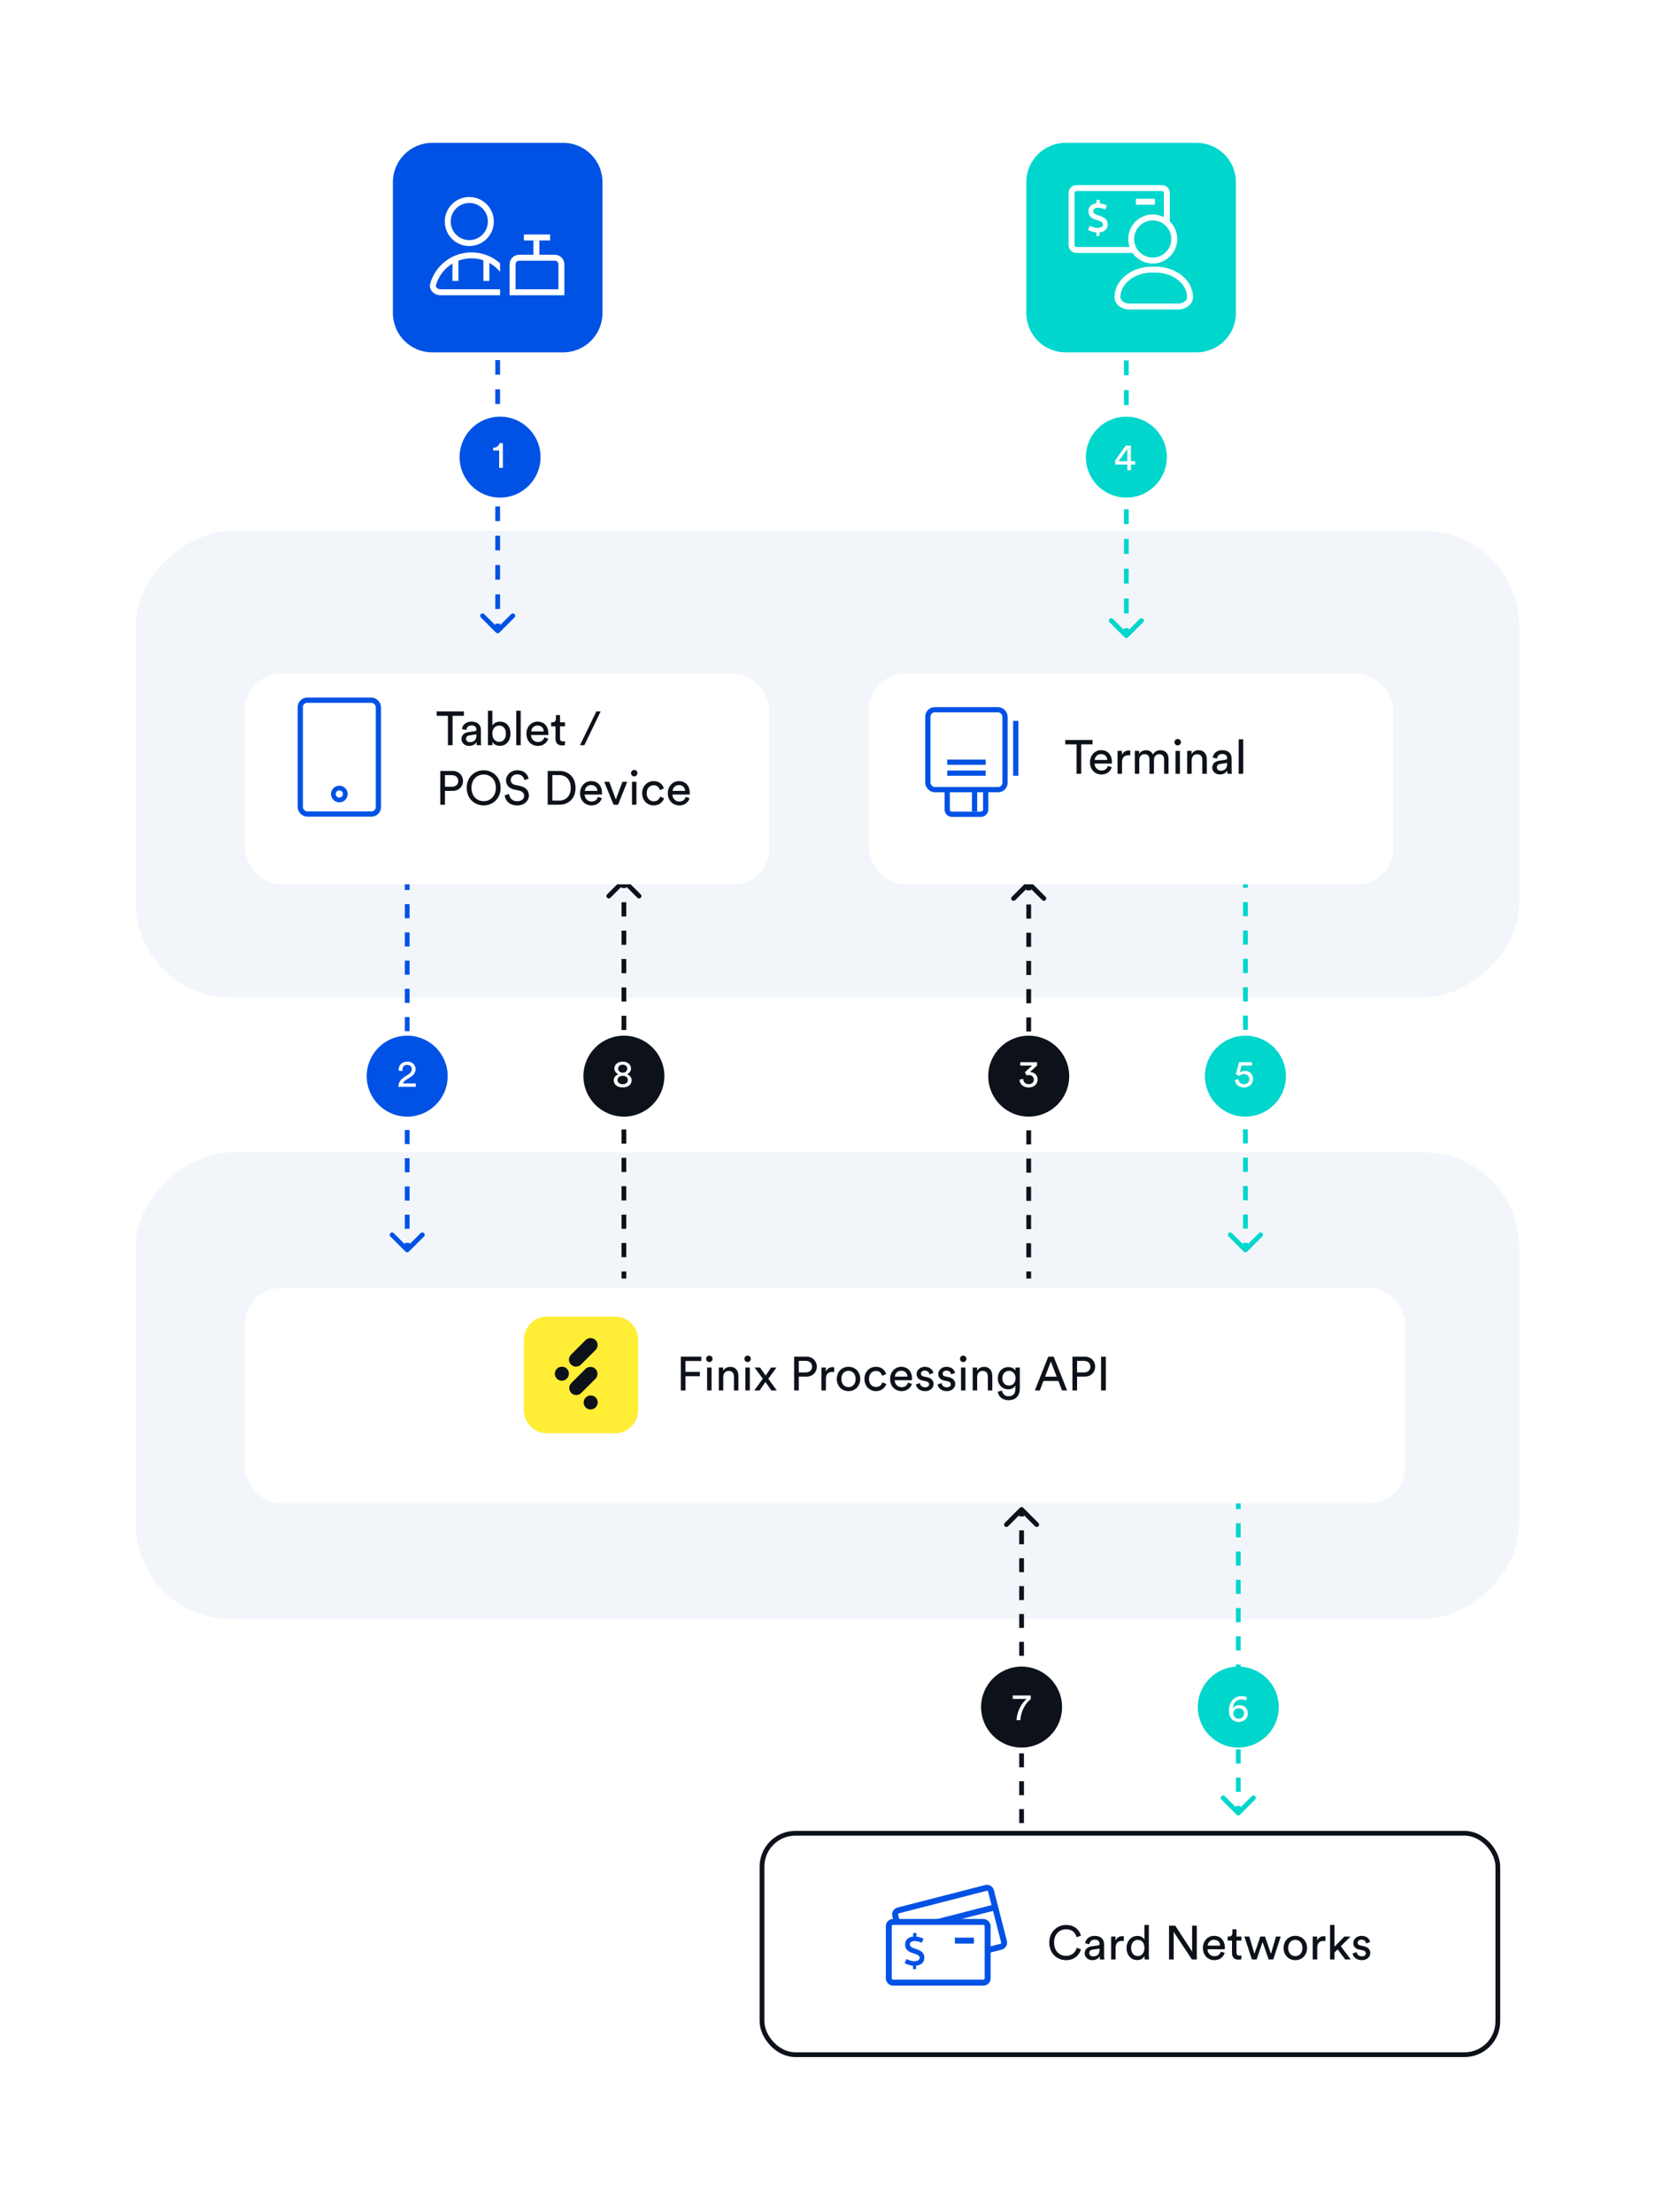 <svg width="695" height="929" viewBox="0 0 695 929" fill="none" xmlns="http://www.w3.org/2000/svg">
<rect width="695" height="929" fill="white"/>
<rect x="638" y="223" width="196" height="581" rx="40" transform="rotate(90 638 223)" fill="#F2F6FB"/>
<rect x="638" y="484" width="196" height="581" rx="40" transform="rotate(90 638 484)" fill="#F2F6FB"/>
<path d="M502.5 60H447.5C438.387 60 431 67.387 431 76.5V131.5C431 140.613 438.387 148 447.5 148H502.5C511.613 148 519 140.613 519 131.5V76.5C519 67.387 511.613 60 502.5 60Z" fill="#00D6CC"/>
<line x1="477" y1="84.75" x2="485" y2="84.75" stroke="white" stroke-width="2.5"/>
<path d="M490 93.5L490 81C490 79.895 489.105 79 488 79H452C450.895 79 450 79.895 450 81V103C450 104.105 450.895 105 452 105H476" stroke="white" stroke-width="2.5"/>
<path d="M461.634 99.029L461.684 99.029L461.685 98.979L461.694 97.564C462.737 97.449 463.589 97.118 464.184 96.571C464.789 96.015 465.124 95.24 465.131 94.255C465.138 93.192 464.753 92.465 464.171 91.935C463.592 91.408 462.819 91.079 462.053 90.804C461.859 90.734 461.666 90.668 461.476 90.603C460.913 90.411 460.382 90.229 459.956 89.997C459.391 89.689 459.029 89.3 459.033 88.694C459.036 88.208 459.252 87.843 459.628 87.599C460.006 87.353 460.549 87.227 461.203 87.232C461.905 87.237 462.612 87.403 463.145 87.57C463.411 87.653 463.633 87.736 463.788 87.798C463.865 87.829 463.926 87.855 463.968 87.873C463.989 87.882 464.005 87.889 464.015 87.894L464.027 87.899L464.03 87.9L464.031 87.901L464.031 87.901L464.031 87.901L464.078 87.922L464.098 87.875L464.735 86.386L464.753 86.344L464.712 86.322C464.124 86.018 463.019 85.562 461.776 85.445L461.786 84.032L461.786 83.982L461.736 83.981L460.582 83.974L460.532 83.973L460.531 84.023L460.522 85.437C459.479 85.537 458.639 85.868 458.056 86.42C457.464 86.98 457.141 87.764 457.134 88.748C457.127 89.84 457.511 90.583 458.094 91.119C458.673 91.653 459.447 91.981 460.212 92.249C460.42 92.322 460.626 92.39 460.828 92.457C461.377 92.639 461.894 92.81 462.31 93.029C462.875 93.328 463.237 93.707 463.233 94.309C463.229 94.787 463.017 95.151 462.63 95.397C462.239 95.645 461.668 95.775 460.947 95.77C459.524 95.761 458.233 95.186 457.728 94.899L457.68 94.872L457.658 94.922L456.971 96.478L456.953 96.519L456.992 96.542C457.468 96.813 458.754 97.454 460.44 97.575L460.43 98.971L460.43 99.021L460.48 99.021L461.634 99.029Z" fill="white" stroke="white" stroke-width="0.1"/>
<path d="M484.081 109.436C489.078 109.436 493.129 105.384 493.129 100.387C493.129 95.39 489.078 91.339 484.081 91.339C479.083 91.339 475.032 95.39 475.032 100.387C475.032 105.384 479.083 109.436 484.081 109.436Z" stroke="white" stroke-width="2.5" stroke-linecap="round" stroke-linejoin="round"/>
<path d="M469.25 124.856C469.25 124.856 469.25 124.856 469.25 124.856C469.251 121.868 470.7 118.938 473.395 116.733C476.097 114.522 479.807 113.25 483.715 113.25H485.285C489.194 113.25 492.903 114.522 495.606 116.733C498.301 118.939 499.75 121.869 499.75 124.858C499.75 125.8 499.294 126.768 498.368 127.526C497.434 128.29 496.122 128.75 494.715 128.75H474.285C472.878 128.75 471.566 128.29 470.632 127.526C469.706 126.768 469.25 125.8 469.25 124.858V124.856Z" stroke="white" stroke-width="2.5"/>
<path d="M236.5 60H181.5C172.387 60 165 67.387 165 76.5V131.5C165 140.613 172.387 148 181.5 148H236.5C245.613 148 253 140.613 253 131.5V76.5C253 67.387 245.613 60 236.5 60Z" fill="#0052E5"/>
<path d="M197.081 102.097C202.078 102.097 206.129 98.046 206.129 93.048C206.129 88.051 202.078 84 197.081 84C192.083 84 188.032 88.051 188.032 93.048C188.032 98.046 192.083 102.097 197.081 102.097Z" stroke="white" stroke-width="2.5" stroke-linecap="round" stroke-linejoin="round"/>
<line x1="191.25" y1="108" x2="191.25" y2="118" stroke="white" stroke-width="2.5"/>
<line x1="204.25" y1="108" x2="204.25" y2="118" stroke="white" stroke-width="2.5"/>
<path d="M181.888 119.404C183.885 112.387 190.344 107.25 198 107.25C206.83 107.25 214.065 114.083 214.704 122.75H185C183.956 122.75 183.027 122.316 182.445 121.682C181.881 121.067 181.641 120.274 181.888 119.404Z" stroke="white" stroke-width="2.5"/>
<rect x="210" y="103" width="14" height="24" fill="#0052E5"/>
<path d="M215.25 111C215.25 109.481 216.481 108.25 218 108.25H233C234.519 108.25 235.75 109.481 235.75 111V122.75H215.25V111Z" stroke="white" stroke-width="2.5"/>
<line x1="220" y1="99.75" x2="231" y2="99.75" stroke="white" stroke-width="2.5"/>
<line x1="225.25" y1="101" x2="225.25" y2="107" stroke="white" stroke-width="2.5"/>
<path d="M208.293 265.707C208.683 266.098 209.317 266.098 209.707 265.707L216.071 259.343C216.462 258.953 216.462 258.319 216.071 257.929C215.681 257.538 215.047 257.538 214.657 257.929L209 263.586L203.343 257.929C202.953 257.538 202.319 257.538 201.929 257.929C201.538 258.319 201.538 258.953 201.929 259.343L208.293 265.707ZM208 142L208 145.075L210 145.075L210 142L208 142ZM208 151.225L208 157.375L210 157.375L210 151.225L208 151.225ZM208 163.525L208 169.675L210 169.675L210 163.525L208 163.525ZM208 175.825L208 181.975L210 181.975L210 175.825L208 175.825ZM208 188.125L208 194.275L210 194.275L210 188.125L208 188.125ZM208 200.425L208 206.575L210 206.575L210 200.425L208 200.425ZM208 212.725L208 218.875L210 218.875L210 212.725L208 212.725ZM208 225.025L208 231.175L210 231.175L210 225.025L208 225.025ZM208 237.325L208 243.475L210 243.475L210 237.325L208 237.325ZM208 249.625L208 255.775L210 255.775L210 249.625L208 249.625ZM208 261.925L208 265L210 265L210 261.925L208 261.925Z" fill="#0052E5"/>
<path d="M432.707 370.293C432.317 369.902 431.683 369.902 431.293 370.293L424.929 376.657C424.538 377.047 424.538 377.681 424.929 378.071C425.319 378.462 425.953 378.462 426.343 378.071L432 372.414L437.657 378.071C438.047 378.462 438.681 378.462 439.071 378.071C439.462 377.681 439.462 377.047 439.071 376.657L432.707 370.293ZM433 537L433 534.036L431 534.036L431 537H433ZM433 528.107L433 522.179L431 522.179L431 528.107L433 528.107ZM433 516.25L433 510.321L431 510.321L431 516.25L433 516.25ZM433 504.393L433 498.464L431 498.464L431 504.393L433 504.393ZM433 492.536L433 486.607L431 486.607L431 492.536L433 492.536ZM433 480.679L433 474.75L431 474.75L431 480.679L433 480.679ZM433 468.821L433 462.893L431 462.893L431 468.821L433 468.821ZM433 456.964L433 451.036L431 451.036L431 456.964L433 456.964ZM433 445.107L433 439.179L431 439.179L431 445.107L433 445.107ZM433 433.25L433 427.321L431 427.321L431 433.25L433 433.25ZM433 421.393L433 415.464L431 415.464L431 421.393L433 421.393ZM433 409.536L433 403.607L431 403.607L431 409.536L433 409.536ZM433 397.679L433 391.75L431 391.75L431 397.679L433 397.679ZM433 385.821L433 379.893L431 379.893L431 385.821L433 385.821ZM433 373.964L433 371L431 371L431 373.964L433 373.964Z" fill="#0D121A"/>
<path d="M170.293 525.707C170.683 526.098 171.317 526.098 171.707 525.707L178.071 519.343C178.462 518.953 178.462 518.319 178.071 517.929C177.681 517.538 177.047 517.538 176.657 517.929L171 523.586L165.343 517.929C164.953 517.538 164.319 517.538 163.929 517.929C163.538 518.319 163.538 518.953 163.929 519.343L170.293 525.707ZM170 359L170 361.964L172 361.964L172 359L170 359ZM170 367.893L170 373.821H172L172 367.893H170ZM170 379.75L170 385.679H172L172 379.75H170ZM170 391.607L170 397.536H172L172 391.607H170ZM170 403.464L170 409.393H172L172 403.464H170ZM170 415.321L170 421.25H172L172 415.321H170ZM170 427.179L170 433.107H172L172 427.179H170ZM170 439.036L170 444.964H172L172 439.036H170ZM170 450.893L170 456.821H172L172 450.893H170ZM170 462.75L170 468.679H172L172 462.75H170ZM170 474.607L170 480.536H172L172 474.607H170ZM170 486.464L170 492.393H172L172 486.464H170ZM170 498.321L170 504.25H172L172 498.321H170ZM170 510.179L170 516.107H172L172 510.179H170ZM170 522.036L170 525H172L172 522.036H170Z" fill="#0052E5"/>
<path d="M522.293 525.707C522.683 526.098 523.317 526.098 523.707 525.707L530.071 519.343C530.462 518.953 530.462 518.319 530.071 517.929C529.681 517.538 529.047 517.538 528.657 517.929L523 523.586L517.343 517.929C516.953 517.538 516.319 517.538 515.929 517.929C515.538 518.319 515.538 518.953 515.929 519.343L522.293 525.707ZM522 358L522 360.982L524 360.982L524 358L522 358ZM522 366.946L522 372.911L524 372.911L524 366.946L522 366.946ZM522 378.875L522 384.839L524 384.839L524 378.875L522 378.875ZM522 390.804L522 396.768L524 396.768L524 390.804L522 390.804ZM522 402.732L522 408.696L524 408.696L524 402.732L522 402.732ZM522 414.661L522 420.625L524 420.625L524 414.661L522 414.661ZM522 426.589L522 432.554L524 432.554L524 426.589L522 426.589ZM522 438.518L522 444.482L524 444.482L524 438.518L522 438.518ZM522 450.446L522 456.411L524 456.411L524 450.446L522 450.446ZM522 462.375L522 468.339L524 468.339L524 462.375L522 462.375ZM522 474.304L522 480.268L524 480.268L524 474.304L522 474.304ZM522 486.232L522 492.196L524 492.196L524 486.232L522 486.232ZM522 498.161L522 504.125L524 504.125L524 498.161L522 498.161ZM522 510.089L522 516.054L524 516.054L524 510.089L522 510.089ZM522 522.018L522 525L524 525L524 522.018L522 522.018Z" fill="#00D6CC"/>
<path d="M262.707 369.293C262.317 368.902 261.683 368.902 261.293 369.293L254.929 375.657C254.538 376.047 254.538 376.681 254.929 377.071C255.319 377.462 255.953 377.462 256.343 377.071L262 371.414L267.657 377.071C268.047 377.462 268.681 377.462 269.071 377.071C269.462 376.681 269.462 376.047 269.071 375.657L262.707 369.293ZM263 537L263 534.018L261 534.018L261 537L263 537ZM263 528.054L263 522.089L261 522.089L261 528.054L263 528.054ZM263 516.125L263 510.161L261 510.161L261 516.125L263 516.125ZM263 504.196L263 498.232L261 498.232L261 504.196L263 504.196ZM263 492.268L263 486.304L261 486.304L261 492.268L263 492.268ZM263 480.339L263 474.375L261 474.375L261 480.339L263 480.339ZM263 468.411L263 462.446L261 462.446L261 468.411L263 468.411ZM263 456.482L263 450.518L261 450.518L261 456.482L263 456.482ZM263 444.554L263 438.589L261 438.589L261 444.554L263 444.554ZM263 432.625L263 426.661L261 426.661L261 432.625L263 432.625ZM263 420.696L263 414.732L261 414.732L261 420.696L263 420.696ZM263 408.768L263 402.804L261 402.804L261 408.768L263 408.768ZM263 396.839L263 390.875L261 390.875L261 396.839L263 396.839ZM263 384.911L263 378.946L261 378.946L261 384.911L263 384.911ZM263 372.982L263 370L261 370L261 372.982L263 372.982Z" fill="#0D121A"/>
<path d="M472.293 267.707C472.683 268.098 473.317 268.098 473.707 267.707L480.071 261.343C480.462 260.953 480.462 260.319 480.071 259.929C479.681 259.538 479.047 259.538 478.657 259.929L473 265.586L467.343 259.929C466.953 259.538 466.319 259.538 465.929 259.929C465.538 260.319 465.538 260.953 465.929 261.343L472.293 267.707ZM472 142L472 145.125L474 145.125L474 142L472 142ZM472 151.375L472 157.625L474 157.625L474 151.375L472 151.375ZM472 163.875L472 170.125L474 170.125L474 163.875L472 163.875ZM472 176.375L472 182.625L474 182.625L474 176.375L472 176.375ZM472 188.875L472 195.125L474 195.125L474 188.875L472 188.875ZM472 201.375L472 207.625L474 207.625L474 201.375L472 201.375ZM472 213.875L472 220.125L474 220.125L474 213.875L472 213.875ZM472 226.375L472 232.625L474 232.625L474 226.375L472 226.375ZM472 238.875L472 245.125L474 245.125L474 238.875L472 238.875ZM472 251.375L472 257.625L474 257.625L474 251.375L472 251.375ZM472 263.875L472 267L474 267L474 263.875L472 263.875Z" fill="#00D6CC"/>
<circle cx="210" cy="192" r="17" transform="rotate(90 210 192)" fill="#0052E5"/>
<path d="M211.16 196.5H209.624V189.188H207.112V188.084C208.552 188.052 209.544 187.252 209.784 186.132H211.16V196.5Z" fill="white"/>
<path d="M429.707 633.293C429.317 632.902 428.683 632.902 428.293 633.293L421.929 639.657C421.538 640.047 421.538 640.681 421.929 641.071C422.319 641.462 422.953 641.462 423.343 641.071L429 635.414L434.657 641.071C435.047 641.462 435.681 641.462 436.071 641.071C436.462 640.681 436.462 640.047 436.071 639.657L429.707 633.293ZM430 774.5L430 771.573L428 771.573L428 774.5H430ZM430 765.719L430 759.865L428 759.865L428 765.719L430 765.719ZM430 754.01L430 748.156L428 748.156L428 754.01L430 754.01ZM430 742.302L430 736.448L428 736.448L428 742.302L430 742.302ZM430 730.594L430 724.74L428 724.74L428 730.594L430 730.594ZM430 718.885L430 713.031L428 713.031L428 718.885L430 718.885ZM430 707.177L430 701.323L428 701.323L428 707.177L430 707.177ZM430 695.469L430 689.615L428 689.615L428 695.469L430 695.469ZM430 683.76L430 677.906L428 677.906L428 683.76L430 683.76ZM430 672.052L430 666.198L428 666.198L428 672.052L430 672.052ZM430 660.344L430 654.49L428 654.49L428 660.344L430 660.344ZM430 648.635L430 642.781L428 642.781L428 648.635L430 648.635ZM430 636.927L430 634L428 634L428 636.927L430 636.927Z" fill="#0D121A"/>
<path d="M519.293 762.207C519.683 762.598 520.317 762.598 520.707 762.207L527.071 755.843C527.462 755.453 527.462 754.819 527.071 754.429C526.681 754.038 526.047 754.038 525.657 754.429L520 760.086L514.343 754.429C513.953 754.038 513.319 754.038 512.929 754.429C512.538 754.819 512.538 755.453 512.929 755.843L519.293 762.207ZM519 619L519 621.969L521 621.969L521 619L519 619ZM519 627.906L519 633.844H521L521 627.906H519ZM519 639.781L519 645.719H521L521 639.781H519ZM519 651.656L519 657.594H521L521 651.656H519ZM519 663.531L519 669.469H521L521 663.531H519ZM519 675.406L519 681.344H521L521 675.406H519ZM519 687.281L519 693.219H521L521 687.281H519ZM519 699.156L519 705.094H521L521 699.156H519ZM519 711.031L519 716.969H521L521 711.031H519ZM519 722.906L519 728.844H521L521 722.906H519ZM519 734.781L519 740.719H521L521 734.781H519ZM519 746.656L519 752.594H521L521 746.656H519ZM519 758.531L519 761.5H521L521 758.531H519Z" fill="#00D6CC"/>
<circle cx="429" cy="717" r="17" transform="rotate(90 429 717)" fill="#0D121A"/>
<path d="M432.861 712.132V713.636C431.901 714.404 428.973 717.012 428.477 722.5H426.861C427.325 716.468 431.133 713.572 431.133 713.572H425.293V712.132H432.861Z" fill="white"/>
<circle cx="520" cy="717" r="17" transform="rotate(90 520 717)" fill="#00D6CC"/>
<path d="M523.681 712.968L523.201 714.248C522.817 714.024 522.129 713.8 521.345 713.8C519.185 713.8 517.825 715.384 517.697 717.512C518.113 716.824 519.057 716.168 520.433 716.168C522.481 716.168 523.985 717.448 523.985 719.704C523.985 721.928 522.177 723.24 520.145 723.24C518.161 723.24 516.097 721.864 516.097 718.44C516.097 714.584 518.417 712.392 521.441 712.392C522.385 712.392 523.201 712.632 523.681 712.968ZM517.921 719.704C517.921 721.064 519.025 721.88 520.161 721.88C521.377 721.88 522.401 721.08 522.401 719.704C522.401 718.312 521.361 717.512 520.161 717.512C518.961 717.512 517.921 718.312 517.921 719.704Z" fill="white"/>
<circle cx="523" cy="452" r="17" transform="rotate(90 523 452)" fill="#00D6CC"/>
<path d="M518.575 453.684L520.079 453.236C520.175 454.516 521.119 455.38 522.415 455.38C523.647 455.38 524.639 454.564 524.639 453.284C524.639 451.86 523.599 451.14 522.399 451.14C521.663 451.14 520.959 451.428 520.511 451.892C519.967 451.684 519.503 451.476 518.975 451.284L520.319 446.132H525.791V447.572H521.359L520.591 450.548C521.055 450.036 521.887 449.78 522.703 449.78C524.735 449.78 526.223 451.076 526.223 453.22C526.223 455.172 524.719 456.756 522.415 456.756C520.207 456.756 518.719 455.316 518.575 453.684Z" fill="white"/>
<circle cx="262" cy="452" r="17" transform="rotate(90 262 452)" fill="#0D121A"/>
<path d="M261.498 450.548C262.602 450.532 263.418 449.86 263.418 448.852C263.418 447.924 262.666 447.188 261.498 447.188C260.33 447.188 259.578 447.924 259.578 448.852C259.578 449.86 260.394 450.532 261.498 450.548ZM261.498 455.38C262.89 455.38 263.674 454.612 263.674 453.636C263.674 452.644 262.874 451.86 261.498 451.86C260.122 451.86 259.322 452.644 259.322 453.636C259.322 454.612 260.106 455.38 261.498 455.38ZM261.498 456.74C259.114 456.74 257.738 455.428 257.738 453.764C257.738 452.5 258.602 451.572 259.706 451.204C258.762 450.852 258.01 449.924 258.01 448.772C258.01 447.076 259.514 445.892 261.498 445.892C263.482 445.892 264.986 447.076 264.986 448.772C264.986 449.892 264.25 450.852 263.29 451.204C264.394 451.556 265.258 452.5 265.258 453.764C265.258 455.428 263.882 456.74 261.498 456.74Z" fill="white"/>
<circle cx="432" cy="452" r="17" transform="rotate(90 432 452)" fill="#0D121A"/>
<path d="M431.126 451.684L430.358 450.388L433.414 447.572H428.454V446.132H435.494V447.54L432.534 450.276C434.054 450.276 435.734 451.3 435.734 453.428C435.734 455.172 434.39 456.756 431.974 456.756C429.574 456.756 428.214 455.188 428.118 453.492L429.654 453.14C429.718 454.516 430.71 455.38 431.958 455.38C433.382 455.38 434.15 454.5 434.15 453.46C434.15 452.1 433.062 451.524 432.038 451.524C431.718 451.524 431.398 451.588 431.126 451.684Z" fill="white"/>
<circle cx="171" cy="452" r="17" transform="rotate(90 171 452)" fill="#0052E5"/>
<path d="M169.018 449.86L167.45 449.668C167.434 449.524 167.434 449.38 167.434 449.252C167.434 447.476 168.746 445.892 171.018 445.892C173.242 445.892 174.522 447.348 174.522 449.076C174.522 450.436 173.754 451.524 172.57 452.276L170.522 453.588C169.93 453.972 169.402 454.404 169.258 455.044H174.586V456.5H167.322C167.354 454.804 168.026 453.508 169.786 452.372L171.514 451.252C172.49 450.628 172.938 449.892 172.938 449.092C172.938 448.148 172.298 447.268 170.986 447.268C169.626 447.268 168.986 448.212 168.986 449.396C168.986 449.54 169.002 449.7 169.018 449.86Z" fill="white"/>
<circle cx="473" cy="192" r="17" transform="rotate(90 473 192)" fill="#00D6CC"/>
<path d="M468.309 195.164V193.356L472.757 187.132H474.917V193.708H476.693V195.164H474.917V197.5H473.397V195.164H468.309ZM473.397 193.708V188.636L469.749 193.708H473.397Z" fill="white"/>
<g filter="url(#filter0_d_35_4)">
<rect x="365" y="275" width="220" height="88.449" rx="15" fill="white"/>
</g>
<path d="M458.8 312.64H454.06V325H452.1V312.64H447.36V310.82H458.8V312.64ZM459.724 319.2H464.984C464.944 317.82 464.044 316.74 462.344 316.74C460.764 316.74 459.804 317.96 459.724 319.2ZM465.264 321.7L466.884 322.26C466.344 323.96 464.804 325.3 462.564 325.3C459.984 325.3 457.724 323.42 457.724 320.16C457.724 317.14 459.904 315.08 462.324 315.08C465.284 315.08 466.944 317.12 466.944 320.12C466.944 320.36 466.924 320.6 466.904 320.72H459.664C459.704 322.44 460.944 323.64 462.564 323.64C464.124 323.64 464.904 322.78 465.264 321.7ZM474.641 315.28V317.28C474.361 317.24 474.081 317.22 473.821 317.22C472.241 317.22 471.181 318.06 471.181 320.18V325H469.301V315.38H471.141V317.06C471.841 315.58 473.041 315.22 474.021 315.22C474.281 315.22 474.541 315.26 474.641 315.28ZM478.427 325H476.567V315.38H478.367V316.66C478.967 315.6 480.167 315.1 481.287 315.1C482.487 315.1 483.647 315.68 484.167 316.92C484.927 315.54 486.167 315.1 487.387 315.1C489.067 315.1 490.707 316.24 490.707 318.76V325H488.847V318.96C488.847 317.7 488.227 316.76 486.807 316.76C485.487 316.76 484.587 317.8 484.587 319.18V325H482.707V318.96C482.707 317.72 482.107 316.76 480.667 316.76C479.327 316.76 478.427 317.76 478.427 319.2V325ZM495.497 325H493.637V315.38H495.497V325ZM493.217 311.74C493.217 310.98 493.817 310.38 494.557 310.38C495.317 310.38 495.917 310.98 495.917 311.74C495.917 312.48 495.317 313.08 494.557 313.08C493.817 313.08 493.217 312.48 493.217 311.74ZM500.42 319.44V325H498.54V315.38H500.38V316.76C501.08 315.56 502.22 315.1 503.34 315.1C505.64 315.1 506.78 316.76 506.78 318.9V325H504.9V319.22C504.9 317.88 504.34 316.8 502.66 316.8C501.18 316.8 500.42 317.98 500.42 319.44ZM509.071 322.42C509.071 320.7 510.331 319.74 511.991 319.5L514.591 319.12C515.171 319.04 515.331 318.74 515.331 318.4C515.331 317.46 514.711 316.68 513.251 316.68C511.931 316.68 511.191 317.5 511.071 318.62L509.271 318.2C509.471 316.36 511.131 315.08 513.211 315.08C516.091 315.08 517.211 316.72 517.211 318.6V323.42C517.211 324.26 517.291 324.76 517.331 325H515.491C515.451 324.76 515.391 324.4 515.391 323.7C514.971 324.38 514.011 325.3 512.291 325.3C510.331 325.3 509.071 323.94 509.071 322.42ZM512.551 323.72C514.091 323.72 515.331 322.98 515.331 320.88V320.44L512.391 320.88C511.591 321 510.991 321.46 510.991 322.32C510.991 323.04 511.591 323.72 512.551 323.72ZM522.06 325H520.18V310.52H522.06V325Z" fill="#0D121A"/>
<rect x="389.639" y="298.1" width="32.415" height="33.569" rx="2.9" stroke="#0052E5" stroke-width="2.2"/>
<mask id="path-45-inside-1_35_4" fill="white">
<rect x="395.462" y="303.923" width="20.769" height="11.539" rx="2"/>
</mask>
<rect x="395.462" y="303.923" width="20.769" height="11.539" rx="2" stroke="#0052E5" stroke-width="4.4" mask="url(#path-45-inside-1_35_4)"/>
<line x1="397.769" y1="320.131" x2="413.923" y2="320.131" stroke="#0052E5" stroke-width="2.2"/>
<line x1="397.769" y1="324.746" x2="413.923" y2="324.746" stroke="#0052E5" stroke-width="2.2"/>
<line x1="409.254" y1="332.769" x2="409.254" y2="340.846" stroke="#0052E5" stroke-width="2.2"/>
<line x1="426.562" y1="302.769" x2="426.562" y2="325.846" stroke="#0052E5" stroke-width="2.2"/>
<path d="M397.769 331.615V340C397.769 341.105 398.665 342 399.769 342H411.923C413.028 342 413.923 341.105 413.923 340V331.615" stroke="#0052E5" stroke-width="2.2"/>
<rect x="320" y="770" width="309" height="93" rx="14" fill="white" stroke="#0D121A" stroke-width="2"/>
<g filter="url(#filter1_d_35_4)">
<rect x="103" y="275" width="220" height="88.449" rx="15" fill="white"/>
</g>
<g filter="url(#filter2_d_35_4)">
<rect x="103" y="533" width="487" height="90.449" rx="15" fill="white"/>
</g>
<circle cx="142.5" cy="333.5" r="2.5" stroke="#0052E5" stroke-width="2"/>
<path d="M194.8 300.64H190.06V313H188.1V300.64H183.36V298.82H194.8V300.64ZM193.802 310.42C193.802 308.7 195.062 307.74 196.722 307.5L199.322 307.12C199.902 307.04 200.062 306.74 200.062 306.4C200.062 305.46 199.442 304.68 197.982 304.68C196.662 304.68 195.922 305.5 195.802 306.62L194.002 306.2C194.202 304.36 195.862 303.08 197.942 303.08C200.822 303.08 201.942 304.72 201.942 306.6V311.42C201.942 312.26 202.022 312.76 202.062 313H200.222C200.182 312.76 200.122 312.4 200.122 311.7C199.702 312.38 198.742 313.3 197.022 313.3C195.062 313.3 193.802 311.94 193.802 310.42ZM197.282 311.72C198.822 311.72 200.062 310.98 200.062 308.88V308.44L197.122 308.88C196.322 309 195.722 309.46 195.722 310.32C195.722 311.04 196.322 311.72 197.282 311.72ZM206.771 313H204.911V298.52H206.771V304.74C207.231 303.88 208.351 303.1 209.951 303.1C212.871 303.1 214.371 305.34 214.371 308.14C214.371 311 212.751 313.26 209.891 313.26C208.471 313.26 207.371 312.64 206.771 311.6V313ZM212.451 308.14C212.451 306.06 211.351 304.76 209.611 304.76C207.951 304.76 206.751 306.06 206.751 308.14C206.751 310.22 207.951 311.58 209.611 311.58C211.331 311.58 212.451 310.22 212.451 308.14ZM218.666 313H216.786V298.52H218.666V313ZM223.068 307.2H228.328C228.288 305.82 227.388 304.74 225.688 304.74C224.108 304.74 223.148 305.96 223.068 307.2ZM228.608 309.7L230.228 310.26C229.688 311.96 228.148 313.3 225.908 313.3C223.328 313.3 221.068 311.42 221.068 308.16C221.068 305.14 223.248 303.08 225.668 303.08C228.628 303.08 230.287 305.12 230.287 308.12C230.287 308.36 230.268 308.6 230.248 308.72H223.008C223.048 310.44 224.288 311.64 225.908 311.64C227.468 311.64 228.248 310.78 228.608 309.7ZM235.167 300.34V303.38H237.247V305.08H235.167V310.08C235.167 310.96 235.527 311.4 236.507 311.4C236.747 311.4 237.087 311.36 237.247 311.32V312.92C237.087 312.98 236.607 313.1 235.967 313.1C234.327 313.1 233.287 312.1 233.287 310.36V305.08H231.447V303.38H231.967C233.007 303.38 233.447 302.74 233.447 301.9V300.34H235.167ZM252.24 298.82L245.38 313H243.56L250.42 298.82H252.24ZM186.86 330.44H189.7C191.4 330.44 192.44 329.5 192.44 328.04C192.44 326.54 191.4 325.58 189.7 325.58H186.86V330.44ZM190.06 332.2H186.86V338H184.9V323.82H190.06C192.68 323.82 194.44 325.64 194.44 328.02C194.44 330.42 192.68 332.2 190.06 332.2ZM197.991 330.9C197.991 334.6 200.471 336.5 203.111 336.5C205.751 336.5 208.231 334.6 208.231 330.9C208.231 327.2 205.751 325.32 203.111 325.32C200.471 325.32 197.991 327.2 197.991 330.9ZM195.991 330.9C195.991 326.16 199.551 323.52 203.111 323.52C206.671 323.52 210.231 326.16 210.231 330.9C210.231 335.64 206.671 338.3 203.111 338.3C199.551 338.3 195.991 335.64 195.991 330.9ZM221.984 327.04L220.224 327.66C220.064 326.64 219.204 325.24 217.224 325.24C215.624 325.24 214.484 326.28 214.484 327.6C214.484 328.62 215.104 329.4 216.304 329.66L218.424 330.12C220.784 330.64 222.104 332.12 222.104 334.1C222.104 336.3 220.224 338.3 217.204 338.3C213.784 338.3 212.164 336.1 211.904 334.08L213.784 333.48C213.924 335.06 215.044 336.52 217.184 336.52C219.144 336.52 220.104 335.5 220.104 334.26C220.104 333.24 219.404 332.36 217.984 332.06L215.964 331.62C213.944 331.18 212.504 329.86 212.504 327.74C212.504 325.52 214.564 323.52 217.184 323.52C220.384 323.52 221.664 325.5 221.984 327.04ZM231.958 336.26H234.858C237.478 336.26 239.678 334.5 239.678 330.94C239.678 327.36 237.518 325.56 234.898 325.56H231.958V336.26ZM234.918 338H229.998V323.82H234.958C238.558 323.82 241.698 326.28 241.698 330.94C241.698 335.58 238.518 338 234.918 338ZM245.587 332.2H250.847C250.807 330.82 249.907 329.74 248.207 329.74C246.627 329.74 245.667 330.96 245.587 332.2ZM251.127 334.7L252.747 335.26C252.207 336.96 250.667 338.3 248.427 338.3C245.847 338.3 243.587 336.42 243.587 333.16C243.587 330.14 245.767 328.08 248.187 328.08C251.147 328.08 252.807 330.12 252.807 333.12C252.807 333.36 252.787 333.6 252.767 333.72H245.527C245.567 335.44 246.807 336.64 248.427 336.64C249.987 336.64 250.767 335.78 251.127 334.7ZM263.393 328.38L259.553 338H257.653L253.753 328.38H255.873L258.613 335.8L261.373 328.38H263.393ZM267.259 338H265.399V328.38H267.259V338ZM264.979 324.74C264.979 323.98 265.579 323.38 266.319 323.38C267.079 323.38 267.679 323.98 267.679 324.74C267.679 325.48 267.079 326.08 266.319 326.08C265.579 326.08 264.979 325.48 264.979 324.74ZM274.501 329.82C272.981 329.82 271.581 330.94 271.581 333.18C271.581 335.38 272.961 336.56 274.521 336.56C276.321 336.56 276.981 335.34 277.201 334.58L278.861 335.3C278.401 336.68 277.021 338.3 274.521 338.3C271.721 338.3 269.661 336.1 269.661 333.18C269.661 330.18 271.761 328.08 274.501 328.08C277.061 328.08 278.381 329.68 278.781 331.14L277.081 331.86C276.841 330.92 276.141 329.82 274.501 329.82ZM282.443 332.2H287.703C287.663 330.82 286.763 329.74 285.063 329.74C283.483 329.74 282.523 330.96 282.443 332.2ZM287.983 334.7L289.603 335.26C289.063 336.96 287.523 338.3 285.283 338.3C282.703 338.3 280.443 336.42 280.443 333.16C280.443 330.14 282.623 328.08 285.043 328.08C288.003 328.08 289.662 330.12 289.662 333.12C289.662 333.36 289.643 333.6 289.623 333.72H282.383C282.423 335.44 283.663 336.64 285.283 336.64C286.843 336.64 287.623 335.78 287.983 334.7Z" fill="#0D121A"/>
<path d="M287.86 584H285.9V569.82H294.52V571.64H287.86V576.2H293.9V578.04H287.86V584ZM298.806 584H296.946V574.38H298.806V584ZM296.526 570.74C296.526 569.98 297.126 569.38 297.866 569.38C298.626 569.38 299.226 569.98 299.226 570.74C299.226 571.48 298.626 572.08 297.866 572.08C297.126 572.08 296.526 571.48 296.526 570.74ZM303.728 578.44V584H301.848V574.38H303.688V575.76C304.388 574.56 305.528 574.1 306.648 574.1C308.948 574.1 310.088 575.76 310.088 577.9V584H308.208V578.22C308.208 576.88 307.648 575.8 305.968 575.8C304.488 575.8 303.728 576.98 303.728 578.44ZM314.88 584H313.02V574.38H314.88V584ZM312.6 570.74C312.6 569.98 313.2 569.38 313.94 569.38C314.7 569.38 315.3 569.98 315.3 570.74C315.3 571.48 314.7 572.08 313.94 572.08C313.2 572.08 312.6 571.48 312.6 570.74ZM316.762 584L320.342 579.1L316.882 574.38H319.162L321.522 577.76L323.842 574.38H326.062L322.642 579.1C323.222 579.88 325.602 583.22 326.182 584H323.922L321.442 580.46L319.002 584H316.762ZM335.438 576.44H338.278C339.978 576.44 341.018 575.5 341.018 574.04C341.018 572.54 339.978 571.58 338.278 571.58H335.438V576.44ZM338.638 578.2H335.438V584H333.478V569.82H338.638C341.258 569.82 343.018 571.64 343.018 574.02C343.018 576.42 341.258 578.2 338.638 578.2ZM350.294 574.28V576.28C350.014 576.24 349.734 576.22 349.474 576.22C347.894 576.22 346.834 577.06 346.834 579.18V584H344.954V574.38H346.794V576.06C347.494 574.58 348.694 574.22 349.674 574.22C349.934 574.22 350.194 574.26 350.294 574.28ZM356.323 582.62C357.923 582.62 359.323 581.42 359.323 579.18C359.323 576.96 357.923 575.76 356.323 575.76C354.723 575.76 353.323 576.96 353.323 579.18C353.323 581.42 354.723 582.62 356.323 582.62ZM356.323 574.08C359.203 574.08 361.243 576.26 361.243 579.18C361.243 582.12 359.203 584.3 356.323 584.3C353.443 584.3 351.403 582.12 351.403 579.18C351.403 576.26 353.443 574.08 356.323 574.08ZM367.845 575.82C366.325 575.82 364.925 576.94 364.925 579.18C364.925 581.38 366.305 582.56 367.865 582.56C369.665 582.56 370.325 581.34 370.545 580.58L372.205 581.3C371.745 582.68 370.365 584.3 367.865 584.3C365.065 584.3 363.005 582.1 363.005 579.18C363.005 576.18 365.105 574.08 367.845 574.08C370.405 574.08 371.725 575.68 372.125 577.14L370.425 577.86C370.185 576.92 369.485 575.82 367.845 575.82ZM375.786 578.2H381.046C381.006 576.82 380.106 575.74 378.406 575.74C376.826 575.74 375.866 576.96 375.786 578.2ZM381.326 580.7L382.946 581.26C382.406 582.96 380.866 584.3 378.626 584.3C376.046 584.3 373.786 582.42 373.786 579.16C373.786 576.14 375.966 574.08 378.386 574.08C381.346 574.08 383.006 576.12 383.006 579.12C383.006 579.36 382.986 579.6 382.966 579.72H375.726C375.766 581.44 377.006 582.64 378.626 582.64C380.186 582.64 380.966 581.78 381.326 580.7ZM384.604 581.5L386.304 580.9C386.424 581.9 387.184 582.7 388.544 582.7C389.604 582.7 390.184 582.1 390.184 581.42C390.184 580.82 389.744 580.36 388.944 580.18L387.304 579.82C385.804 579.5 384.904 578.48 384.904 577.12C384.904 575.48 386.444 574.08 388.324 574.08C390.964 574.08 391.784 575.8 391.984 576.66L390.324 577.28C390.244 576.78 389.844 575.68 388.324 575.68C387.364 575.68 386.724 576.3 386.724 576.96C386.724 577.54 387.084 577.96 387.824 578.12L389.384 578.46C391.124 578.84 392.044 579.9 392.044 581.32C392.044 582.68 390.904 584.3 388.524 584.3C385.884 584.3 384.764 582.6 384.604 581.5ZM393.705 581.5L395.405 580.9C395.525 581.9 396.285 582.7 397.645 582.7C398.705 582.7 399.285 582.1 399.285 581.42C399.285 580.82 398.845 580.36 398.045 580.18L396.405 579.82C394.905 579.5 394.005 578.48 394.005 577.12C394.005 575.48 395.545 574.08 397.425 574.08C400.065 574.08 400.885 575.8 401.085 576.66L399.425 577.28C399.345 576.78 398.945 575.68 397.425 575.68C396.465 575.68 395.825 576.3 395.825 576.96C395.825 577.54 396.185 577.96 396.925 578.12L398.485 578.46C400.225 578.84 401.145 579.9 401.145 581.32C401.145 582.68 400.005 584.3 397.625 584.3C394.985 584.3 393.865 582.6 393.705 581.5ZM405.427 584H403.567V574.38H405.427V584ZM403.147 570.74C403.147 569.98 403.747 569.38 404.487 569.38C405.247 569.38 405.847 569.98 405.847 570.74C405.847 571.48 405.247 572.08 404.487 572.08C403.747 572.08 403.147 571.48 403.147 570.74ZM410.349 578.44V584H408.469V574.38H410.309V575.76C411.009 574.56 412.149 574.1 413.269 574.1C415.569 574.1 416.709 575.76 416.709 577.9V584H414.829V578.22C414.829 576.88 414.269 575.8 412.589 575.8C411.109 575.8 410.349 576.98 410.349 578.44ZM419.001 584.52L420.821 584.1C420.961 585.44 421.981 586.46 423.441 586.46C425.461 586.46 426.381 585.42 426.381 583.34V581.96C425.921 582.84 424.881 583.54 423.441 583.54C420.881 583.54 419.021 581.6 419.021 578.88C419.021 576.28 420.801 574.2 423.441 574.2C424.921 574.2 425.921 574.76 426.401 575.72V574.38H428.261V583.28C428.261 585.72 427.061 588.1 423.441 588.1C421.041 588.1 419.241 586.58 419.001 584.52ZM423.721 581.96C425.341 581.96 426.461 580.74 426.461 578.88C426.461 577.02 425.341 575.8 423.721 575.8C422.061 575.8 420.941 577.02 420.941 578.88C420.941 580.76 422.021 581.96 423.721 581.96ZM445.994 584L444.454 580.04H438.174L436.674 584H434.574L440.214 569.82H442.474L448.114 584H445.994ZM441.294 571.86L438.874 578.22H443.754L441.294 571.86ZM452.313 576.44H455.153C456.853 576.44 457.893 575.5 457.893 574.04C457.893 572.54 456.853 571.58 455.153 571.58H452.313V576.44ZM455.513 578.2H452.313V584H450.353V569.82H455.513C458.133 569.82 459.893 571.64 459.893 574.02C459.893 576.42 458.133 578.2 455.513 578.2ZM464.384 584H462.384V569.82H464.384V584Z" fill="#0D121A"/>
<rect x="126.1" y="294.1" width="32.8" height="47.8" rx="2.9" stroke="#0052E5" stroke-width="2.2"/>
<mask id="path-58-inside-2_35_4" fill="white">
<rect x="131" y="299" width="23" height="28" rx="2"/>
</mask>
<rect x="131" y="299" width="23" height="28" rx="2" stroke="#0052E5" stroke-width="4.4" mask="url(#path-58-inside-2_35_4)"/>
<path d="M229.6 553H258.4C263.68 553 268 557.41 268 562.8V592.2C268 597.59 263.68 602 258.4 602H229.6C224.32 602 220 597.59 220 592.2V562.8C220 557.41 224.32 553 229.6 553Z" fill="#FFED36"/>
<path d="M250.092 567.013L243.949 573.145C242.801 574.29 240.935 574.29 239.787 573.145C238.64 571.999 238.64 570.137 239.787 568.991L245.931 562.859C247.079 561.714 248.945 561.714 250.092 562.859C251.24 563.993 251.24 565.867 250.092 567.013Z" fill="#0D121A"/>
<path d="M250.035 579.126L244.065 585.085C242.917 586.23 241.051 586.23 239.903 585.085C238.756 583.939 238.756 582.077 239.903 580.931L245.873 574.973C247.021 573.827 248.887 573.827 250.035 574.973C251.182 576.118 251.182 577.981 250.035 579.126Z" fill="#0D121A"/>
<path d="M238.024 579.042C239.183 577.885 239.194 576.021 238.048 574.878C236.903 573.735 235.035 573.746 233.876 574.902C232.718 576.059 232.707 577.924 233.852 579.067C234.997 580.21 236.865 580.199 238.024 579.042Z" fill="#0D121A"/>
<path d="M250.124 591.125C251.282 589.969 251.293 588.104 250.148 586.961C249.003 585.818 247.135 585.829 245.976 586.986C244.817 588.142 244.806 590.007 245.952 591.15C247.097 592.293 248.965 592.282 250.124 591.125Z" fill="#0D121A"/>
<path d="M447.68 823.3C444.02 823.3 440.64 820.64 440.64 815.9C440.64 811.16 444.16 808.52 447.68 808.52C450.92 808.52 453.2 810.28 453.92 813.02L452.1 813.66C451.56 811.52 450 810.32 447.68 810.32C445.1 810.32 442.64 812.2 442.64 815.9C442.64 819.6 445.1 821.5 447.68 821.5C450.1 821.5 451.62 820.04 452.2 818.1L453.94 818.74C453.18 821.4 450.94 823.3 447.68 823.3ZM455.501 820.42C455.501 818.7 456.761 817.74 458.421 817.5L461.021 817.12C461.601 817.04 461.761 816.74 461.761 816.4C461.761 815.46 461.141 814.68 459.681 814.68C458.361 814.68 457.621 815.5 457.501 816.62L455.701 816.2C455.901 814.36 457.561 813.08 459.641 813.08C462.521 813.08 463.641 814.72 463.641 816.6V821.42C463.641 822.26 463.721 822.76 463.761 823H461.921C461.881 822.76 461.821 822.4 461.821 821.7C461.401 822.38 460.441 823.3 458.721 823.3C456.761 823.3 455.501 821.94 455.501 820.42ZM458.981 821.72C460.521 821.72 461.761 820.98 461.761 818.88V818.44L458.821 818.88C458.021 819 457.421 819.46 457.421 820.32C457.421 821.04 458.021 821.72 458.981 821.72ZM471.95 813.28V815.28C471.67 815.24 471.39 815.22 471.13 815.22C469.55 815.22 468.49 816.06 468.49 818.18V823H466.61V813.38H468.45V815.06C469.15 813.58 470.35 813.22 471.33 813.22C471.59 813.22 471.85 813.26 471.95 813.28ZM475 818.16C475 820.14 476.02 821.6 477.82 821.6C479.54 821.6 480.6 820.1 480.6 818.12C480.6 816.14 479.56 814.78 477.84 814.78C476.12 814.78 475 816.18 475 818.16ZM480.62 821.7V821.54C480.16 822.46 479.14 823.26 477.64 823.26C474.82 823.26 473.08 821.02 473.08 818.16C473.08 815.44 474.92 813.12 477.64 813.12C479.34 813.12 480.26 813.96 480.58 814.74V808.52H482.44V821.22C482.44 822.14 482.52 822.84 482.54 823H480.72C480.68 822.78 480.62 822.28 480.62 821.7ZM502.576 823H500.536L492.876 811.44V823H490.916V808.82H493.536L500.616 819.7V808.82H502.576V823ZM507.15 817.2H512.41C512.37 815.82 511.47 814.74 509.77 814.74C508.19 814.74 507.23 815.96 507.15 817.2ZM512.69 819.7L514.31 820.26C513.77 821.96 512.23 823.3 509.99 823.3C507.41 823.3 505.15 821.42 505.15 818.16C505.15 815.14 507.33 813.08 509.75 813.08C512.71 813.08 514.37 815.12 514.37 818.12C514.37 818.36 514.35 818.6 514.33 818.72H507.09C507.13 820.44 508.37 821.64 509.99 821.64C511.55 821.64 512.33 820.78 512.69 819.7ZM519.249 810.34V813.38H521.329V815.08H519.249V820.08C519.249 820.96 519.609 821.4 520.589 821.4C520.829 821.4 521.169 821.36 521.329 821.32V822.92C521.169 822.98 520.689 823.1 520.049 823.1C518.409 823.1 517.369 822.1 517.369 820.36V815.08H515.529V813.38H516.049C517.089 813.38 517.529 812.74 517.529 811.9V810.34H519.249ZM529.283 813.38H531.223L533.723 820.62L535.843 813.38H537.823L534.703 823H532.763L530.203 815.68L527.703 823H525.723L522.563 813.38H524.623L526.783 820.62L529.283 813.38ZM543.956 821.62C545.556 821.62 546.956 820.42 546.956 818.18C546.956 815.96 545.556 814.76 543.956 814.76C542.356 814.76 540.956 815.96 540.956 818.18C540.956 820.42 542.356 821.62 543.956 821.62ZM543.956 813.08C546.836 813.08 548.876 815.26 548.876 818.18C548.876 821.12 546.836 823.3 543.956 823.3C541.076 823.3 539.036 821.12 539.036 818.18C539.036 815.26 541.076 813.08 543.956 813.08ZM556.618 813.28V815.28C556.338 815.24 556.058 815.22 555.798 815.22C554.218 815.22 553.158 816.06 553.158 818.18V823H551.278V813.38H553.118V815.06C553.818 813.58 555.018 813.22 555.998 813.22C556.258 813.22 556.518 813.26 556.618 813.28ZM567.163 813.38L563.063 817.44L567.243 823H564.883L561.743 818.76L560.403 820.1V823H558.543V808.52H560.403V817.64L564.563 813.38H567.163ZM567.998 820.5L569.698 819.9C569.818 820.9 570.578 821.7 571.938 821.7C572.998 821.7 573.578 821.1 573.578 820.42C573.578 819.82 573.138 819.36 572.338 819.18L570.698 818.82C569.198 818.5 568.298 817.48 568.298 816.12C568.298 814.48 569.838 813.08 571.718 813.08C574.358 813.08 575.178 814.8 575.378 815.66L573.718 816.28C573.638 815.78 573.238 814.68 571.718 814.68C570.758 814.68 570.118 815.3 570.118 815.96C570.118 816.54 570.478 816.96 571.218 817.12L572.778 817.46C574.518 817.84 575.438 818.9 575.438 820.32C575.438 821.68 574.298 823.3 571.918 823.3C569.278 823.3 568.158 821.6 567.998 820.5Z" fill="#0D121A"/>
<line x1="378.361" y1="811.232" x2="419.042" y2="800.789" stroke="#0052E5" stroke-width="2.5"/>
<path d="M375.957 804.535C375.716 803.599 376.28 802.645 377.217 802.405L414.023 792.957C414.959 792.716 415.913 793.28 416.153 794.217L421.623 815.526C421.864 816.462 421.3 817.416 420.363 817.656L383.557 827.104C382.62 827.344 381.667 826.78 381.426 825.844L378.692 815.189L375.957 804.535Z" stroke="#0052E5" stroke-width="2.5"/>
<rect x="373.25" y="807.25" width="41.5" height="25.5" rx="1.75" fill="white" stroke="#0052E5" stroke-width="2.5"/>
<line x1="401" y1="815.095" x2="409" y2="815.095" stroke="#0052E5" stroke-width="2.5"/>
<path d="M384.634 827.029L384.684 827.029L384.685 826.979L384.694 825.564C385.737 825.449 386.589 825.118 387.184 824.571C387.789 824.015 388.124 823.24 388.131 822.255C388.138 821.192 387.753 820.465 387.171 819.935C386.592 819.408 385.819 819.079 385.053 818.804C384.859 818.734 384.666 818.668 384.476 818.604C383.913 818.411 383.382 818.229 382.956 817.997C382.391 817.689 382.029 817.301 382.033 816.694C382.036 816.208 382.252 815.843 382.628 815.599C383.006 815.353 383.549 815.227 384.203 815.232C384.905 815.237 385.612 815.403 386.145 815.57C386.411 815.653 386.633 815.736 386.788 815.798C386.865 815.829 386.926 815.855 386.968 815.873C386.989 815.882 387.005 815.889 387.015 815.894L387.027 815.899L387.03 815.9L387.031 815.901L387.031 815.901L387.031 815.901L387.078 815.922L387.098 815.875L387.735 814.386L387.753 814.343L387.712 814.322C387.124 814.018 386.019 813.562 384.776 813.445L384.786 812.032L384.786 811.982L384.736 811.981L383.582 811.974L383.532 811.973L383.531 812.023L383.522 813.437C382.479 813.537 381.639 813.868 381.056 814.42C380.464 814.98 380.141 815.764 380.134 816.748C380.127 817.84 380.511 818.583 381.094 819.119C381.673 819.653 382.447 819.981 383.212 820.249C383.42 820.322 383.626 820.39 383.828 820.457C384.377 820.639 384.894 820.81 385.31 821.029C385.875 821.328 386.237 821.707 386.233 822.309C386.229 822.787 386.017 823.151 385.63 823.397C385.239 823.646 384.668 823.775 383.947 823.77C382.524 823.761 381.233 823.185 380.728 822.899L380.68 822.872L380.658 822.923L379.971 824.478L379.953 824.519L379.992 824.542C380.468 824.813 381.754 825.454 383.44 825.575L383.43 826.971L383.43 827.021L383.48 827.021L384.634 827.029Z" fill="#0052E5" stroke="#0052E5" stroke-width="0.1"/>
<defs>
<filter id="filter0_d_35_4" x="353" y="271" width="244" height="112.449" filterUnits="userSpaceOnUse" color-interpolation-filters="sRGB">
<feFlood flood-opacity="0" result="BackgroundImageFix"/>
<feColorMatrix in="SourceAlpha" type="matrix" values="0 0 0 0 0 0 0 0 0 0 0 0 0 0 0 0 0 0 127 0" result="hardAlpha"/>
<feOffset dy="8"/>
<feGaussianBlur stdDeviation="6"/>
<feComposite in2="hardAlpha" operator="out"/>
<feColorMatrix type="matrix" values="0 0 0 0 0 0 0 0 0 0.322 0 0 0 0 0.898 0 0 0 0.07 0"/>
<feBlend mode="normal" in2="BackgroundImageFix" result="effect1_dropShadow_35_4"/>
<feBlend mode="normal" in="SourceGraphic" in2="effect1_dropShadow_35_4" result="shape"/>
</filter>
<filter id="filter1_d_35_4" x="91" y="271" width="244" height="112.449" filterUnits="userSpaceOnUse" color-interpolation-filters="sRGB">
<feFlood flood-opacity="0" result="BackgroundImageFix"/>
<feColorMatrix in="SourceAlpha" type="matrix" values="0 0 0 0 0 0 0 0 0 0 0 0 0 0 0 0 0 0 127 0" result="hardAlpha"/>
<feOffset dy="8"/>
<feGaussianBlur stdDeviation="6"/>
<feComposite in2="hardAlpha" operator="out"/>
<feColorMatrix type="matrix" values="0 0 0 0 0 0 0 0 0 0.322 0 0 0 0 0.898 0 0 0 0.07 0"/>
<feBlend mode="normal" in2="BackgroundImageFix" result="effect1_dropShadow_35_4"/>
<feBlend mode="normal" in="SourceGraphic" in2="effect1_dropShadow_35_4" result="shape"/>
</filter>
<filter id="filter2_d_35_4" x="91" y="529" width="511" height="114.449" filterUnits="userSpaceOnUse" color-interpolation-filters="sRGB">
<feFlood flood-opacity="0" result="BackgroundImageFix"/>
<feColorMatrix in="SourceAlpha" type="matrix" values="0 0 0 0 0 0 0 0 0 0 0 0 0 0 0 0 0 0 127 0" result="hardAlpha"/>
<feOffset dy="8"/>
<feGaussianBlur stdDeviation="6"/>
<feComposite in2="hardAlpha" operator="out"/>
<feColorMatrix type="matrix" values="0 0 0 0 0 0 0 0 0 0.322 0 0 0 0 0.898 0 0 0 0.07 0"/>
<feBlend mode="normal" in2="BackgroundImageFix" result="effect1_dropShadow_35_4"/>
<feBlend mode="normal" in="SourceGraphic" in2="effect1_dropShadow_35_4" result="shape"/>
</filter>
</defs>
</svg>

